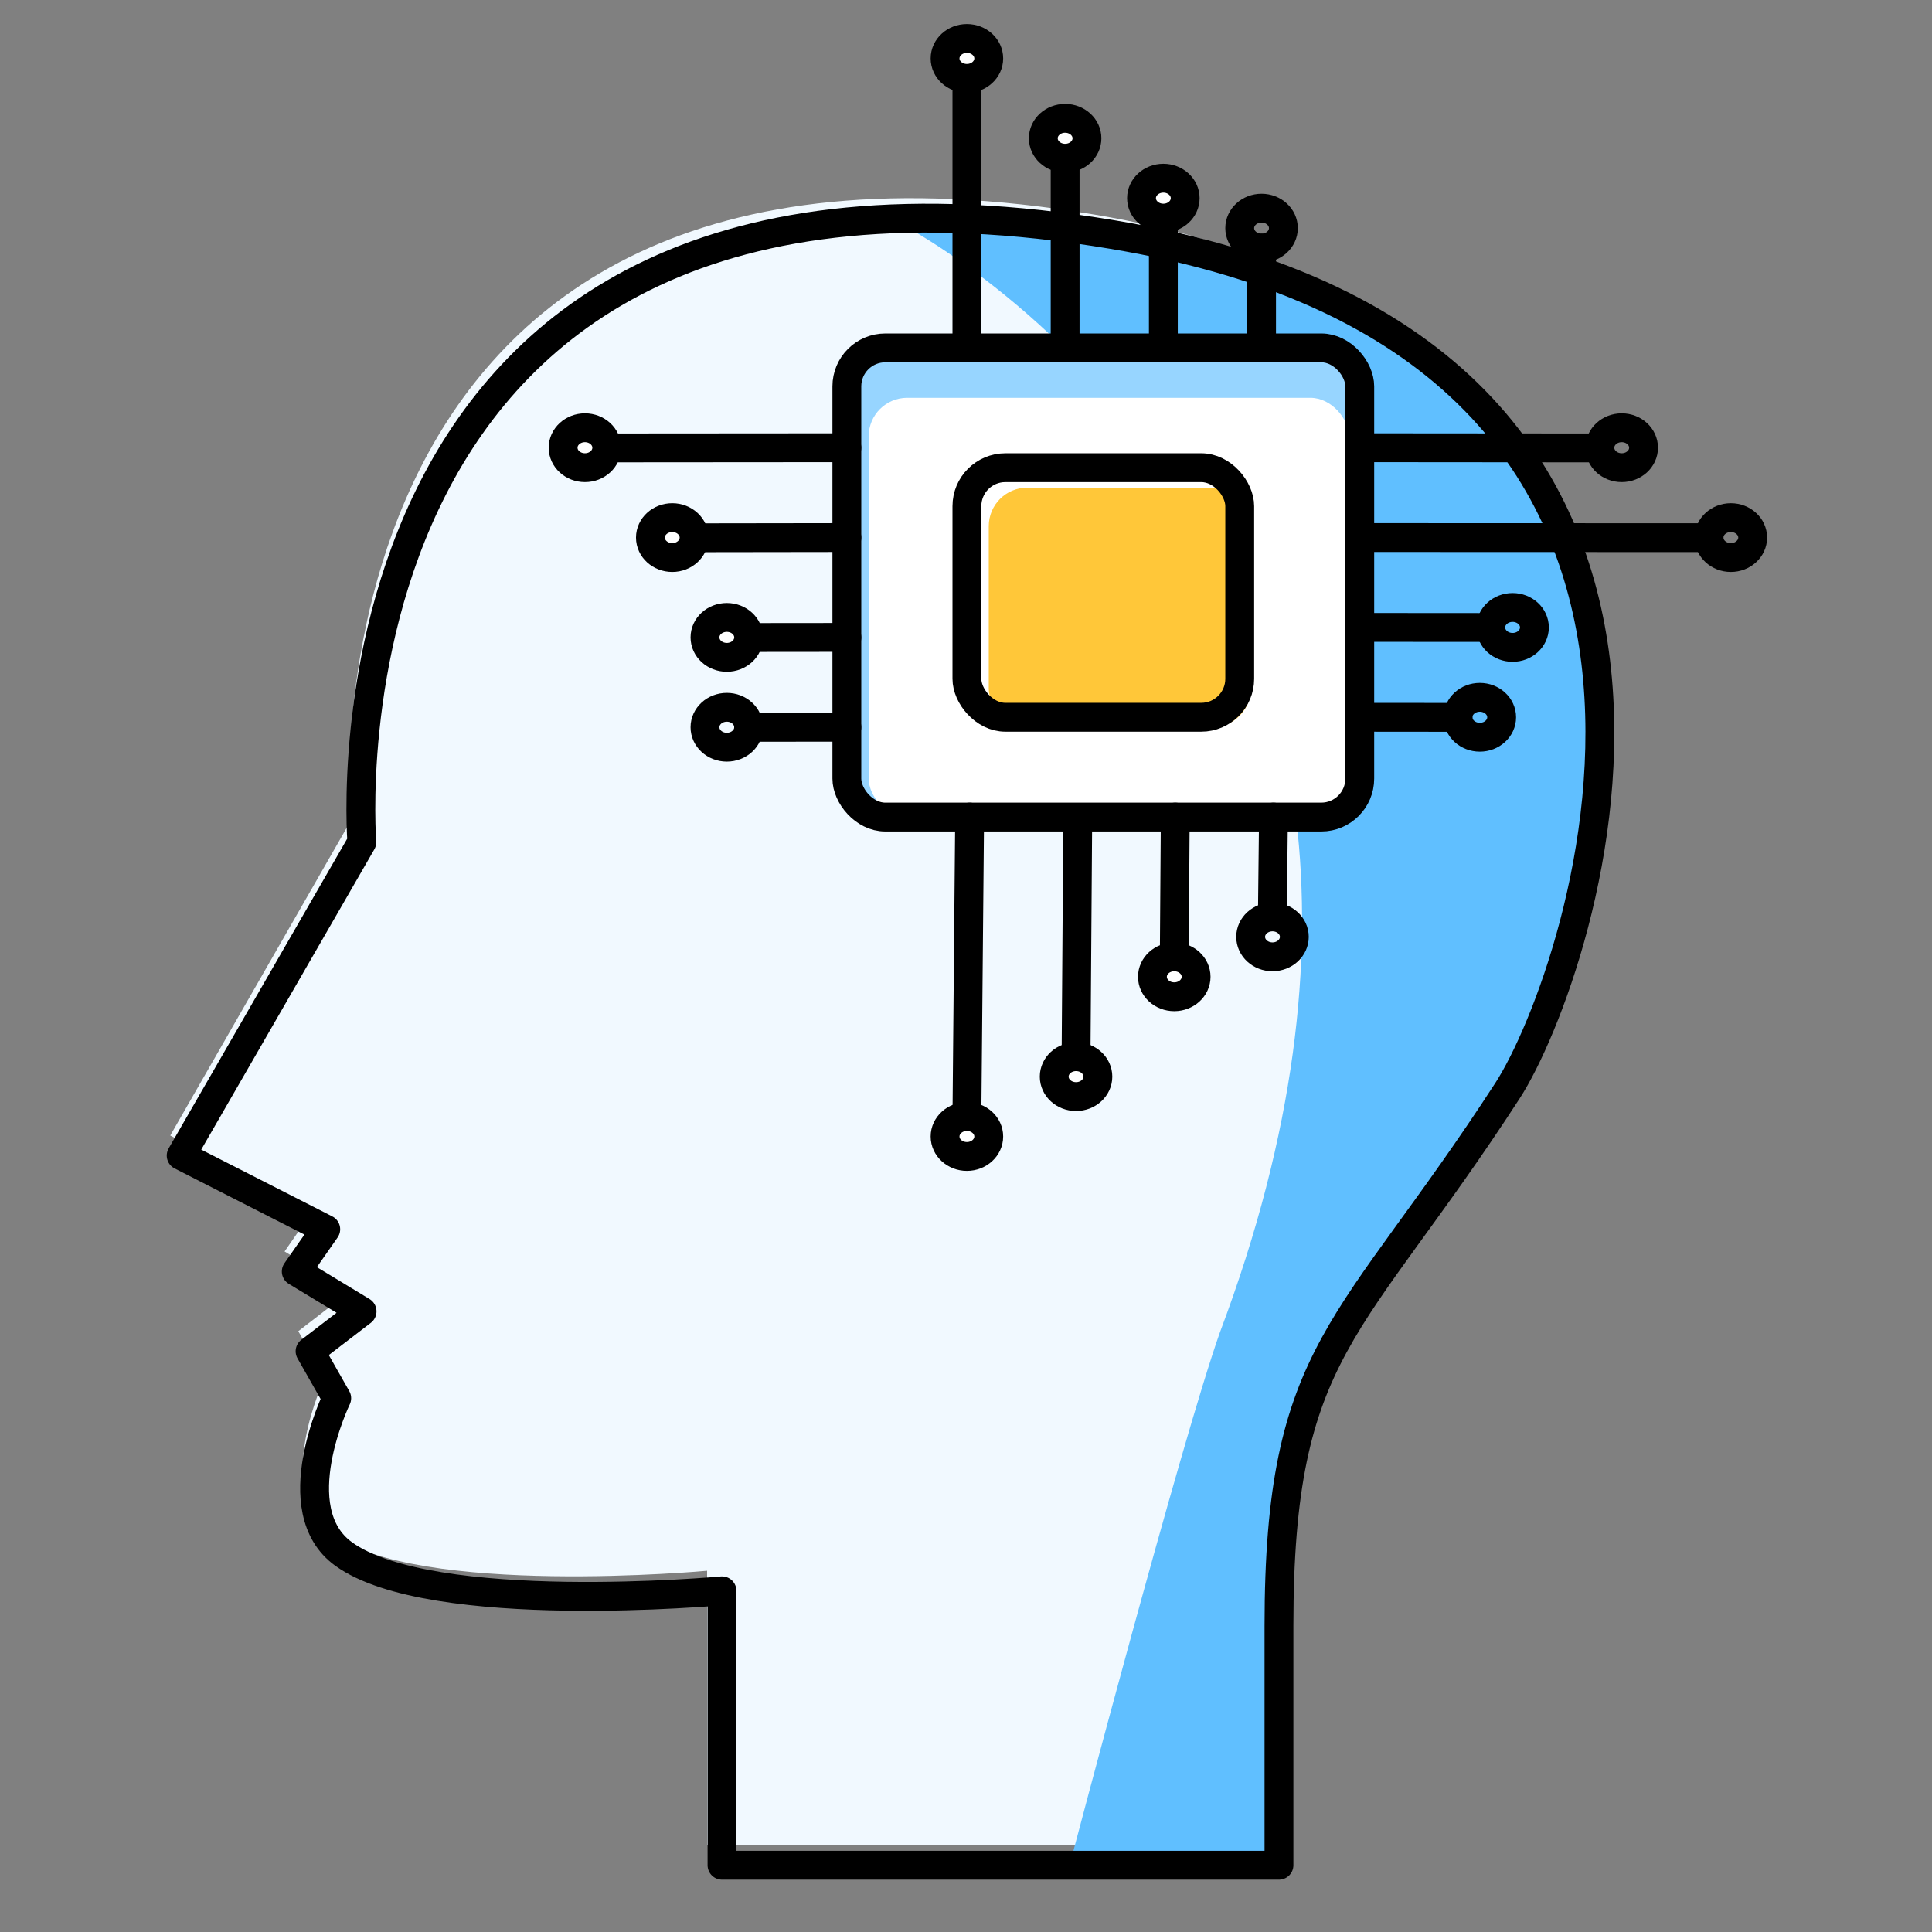 <svg width="100" height="100" viewBox="0 0 100 100" fill="none" xmlns="http://www.w3.org/2000/svg">
<rect x="0" y="0" width="100" height="100" fill="#808080" stroke="none"/>
<path d="M56.651 11.107C91.934 17.035 80.782 49.426 76.939 55.411C68.88 67.944 65.195 68.697 65.195 83.128V95.511H36.6V81.302C36.6 81.302 21.661 82.684 17.153 79.393C14.031 77.107 16.809 71.334 16.809 71.334L15.44 68.903L18.111 66.84L14.73 64.776L16.246 62.588L8.812 58.775L18.111 42.559C18.111 42.559 15.011 4.121 56.651 11.107Z" fill="#F1F9FF"/>
<path d="M46.093 11.291C46.093 11.291 78.819 27.337 63.146 68.954C61.162 74.538 55.432 96.281 55.432 96.281L66.176 96.544C66.176 96.544 63.965 76.737 70.599 66.559C70.657 66.469 70.728 66.386 70.809 66.312C81.286 57.012 100.448 11.291 46.093 11.291Z" fill="#60BFFF"/>
<path fill-rule="evenodd" clip-rule="evenodd" d="M57.591 12.142C93.142 18.066 81.905 50.463 78.032 56.448C69.913 68.981 66.199 69.734 66.199 84.161V96.544H37.371V82.34C37.371 82.34 22.318 83.722 17.781 80.43C14.63 78.145 17.429 72.371 17.429 72.371L16.049 69.941L18.741 67.877L15.334 65.813L16.861 63.626L9.377 59.812L18.729 43.59C18.729 43.59 15.635 5.146 57.591 12.142Z" stroke="black" stroke-width="1.493" stroke-linecap="round" stroke-linejoin="round"/>
<rect x="43.833" y="18.007" width="26.548" height="24.284" rx="1.991" fill="#97D5FF"/>
<rect x="44.963" y="20.591" width="24.854" height="21.701" rx="1.991" fill="white"/>
<rect x="51.178" y="25.241" width="13.557" height="12.4" rx="1.991" fill="#FFC739"/>
<rect x="43.833" y="18.007" width="26.548" height="24.284" rx="1.991" stroke="black" stroke-width="1.493" stroke-linecap="round" stroke-linejoin="round"/>
<rect x="50.047" y="24.208" width="14.121" height="12.917" rx="1.991" stroke="black" stroke-width="1.493" stroke-linecap="round" stroke-linejoin="round"/>
<path d="M50.047 17.491V4.057" stroke="black" stroke-width="1.493" stroke-linecap="round" stroke-linejoin="round"/>
<path d="M55.131 17.491V8.19" stroke="black" stroke-width="1.493" stroke-linecap="round" stroke-linejoin="round"/>
<path d="M60.215 18.008V11.291" stroke="black" stroke-width="1.493" stroke-linecap="round" stroke-linejoin="round"/>
<ellipse cx="50.047" cy="3.024" rx="1.13" ry="1.033" fill="white" stroke="black" stroke-width="1.493" stroke-linecap="round" stroke-linejoin="round"/>
<ellipse cx="55.131" cy="7.157" rx="1.13" ry="1.033" fill="white" stroke="black" stroke-width="1.493" stroke-linecap="round" stroke-linejoin="round"/>
<ellipse cx="60.215" cy="10.257" rx="1.13" ry="1.033" fill="white" stroke="black" stroke-width="1.493" stroke-linecap="round" stroke-linejoin="round"/>
<path d="M65.298 17.49V12.84" stroke="black" stroke-width="1.493" stroke-linecap="round" stroke-linejoin="round"/>
<ellipse cx="65.298" cy="11.808" rx="1.13" ry="1.033" stroke="black" stroke-width="1.493" stroke-linecap="round" stroke-linejoin="round"/>
<path d="M50.188 42.292L50.047 57.792" stroke="black" stroke-width="1.493" stroke-linecap="round" stroke-linejoin="round"/>
<path d="M55.781 42.809L55.696 54.693" stroke="black" stroke-width="1.493" stroke-linecap="round" stroke-linejoin="round"/>
<path d="M60.831 42.292L60.78 49.525" stroke="black" stroke-width="1.493" stroke-linecap="round" stroke-linejoin="round"/>
<ellipse cx="50.047" cy="58.825" rx="1.13" ry="1.033" fill="white" stroke="black" stroke-width="1.493" stroke-linecap="round" stroke-linejoin="round"/>
<ellipse cx="55.696" cy="55.726" rx="1.13" ry="1.033" fill="white" stroke="black" stroke-width="1.493" stroke-linecap="round" stroke-linejoin="round"/>
<ellipse cx="60.78" cy="50.559" rx="1.13" ry="1.033" fill="white" stroke="black" stroke-width="1.493" stroke-linecap="round" stroke-linejoin="round"/>
<path d="M65.914 42.292L65.863 46.942" stroke="black" stroke-width="1.493" stroke-linecap="round" stroke-linejoin="round"/>
<ellipse cx="65.864" cy="48.492" rx="1.13" ry="1.033" stroke="black" stroke-width="1.493" stroke-linecap="round" stroke-linejoin="round"/>
<path d="M43.833 23.175L30.277 23.185" stroke="black" stroke-width="1.493" stroke-linecap="round" stroke-linejoin="round"/>
<path d="M43.834 27.824L35.926 27.835" stroke="black" stroke-width="1.493" stroke-linecap="round" stroke-linejoin="round"/>
<path d="M43.834 32.992L38.75 32.997" stroke="black" stroke-width="1.493" stroke-linecap="round" stroke-linejoin="round"/>
<ellipse cx="30.277" cy="23.174" rx="1.13" ry="1.033" fill="white" stroke="black" stroke-width="1.493" stroke-linecap="round" stroke-linejoin="round"/>
<ellipse cx="34.796" cy="27.825" rx="1.13" ry="1.033" fill="white" stroke="black" stroke-width="1.493" stroke-linecap="round" stroke-linejoin="round"/>
<ellipse cx="37.62" cy="32.991" rx="1.13" ry="1.033" fill="white" stroke="black" stroke-width="1.493" stroke-linecap="round" stroke-linejoin="round"/>
<path d="M43.834 37.641L38.75 37.647" stroke="black" stroke-width="1.493" stroke-linecap="round" stroke-linejoin="round"/>
<ellipse cx="37.62" cy="37.642" rx="1.13" ry="1.033" stroke="black" stroke-width="1.493" stroke-linecap="round" stroke-linejoin="round"/>
<path d="M70.382 23.175L82.809 23.185" stroke="black" stroke-width="1.493" stroke-linecap="round" stroke-linejoin="round"/>
<path d="M70.382 27.824L88.458 27.83" stroke="black" stroke-width="1.493" stroke-linecap="round" stroke-linejoin="round"/>
<path d="M70.382 32.474L77.16 32.479" stroke="black" stroke-width="1.493" stroke-linecap="round" stroke-linejoin="round"/>
<ellipse cx="83.94" cy="23.174" rx="1.13" ry="1.033" stroke="black" stroke-width="1.493" stroke-linecap="round" stroke-linejoin="round"/>
<ellipse cx="89.588" cy="27.825" rx="1.13" ry="1.033" stroke="black" stroke-width="1.493" stroke-linecap="round" stroke-linejoin="round"/>
<ellipse cx="78.291" cy="32.475" rx="1.13" ry="1.033" stroke="black" stroke-width="1.493" stroke-linecap="round" stroke-linejoin="round"/>
<path d="M70.382 37.126L75.466 37.131" stroke="black" stroke-width="1.493" stroke-linecap="round" stroke-linejoin="round"/>
<ellipse cx="76.595" cy="37.126" rx="1.13" ry="1.033" stroke="black" stroke-width="1.493" stroke-linecap="round" stroke-linejoin="round"/>
</svg>
